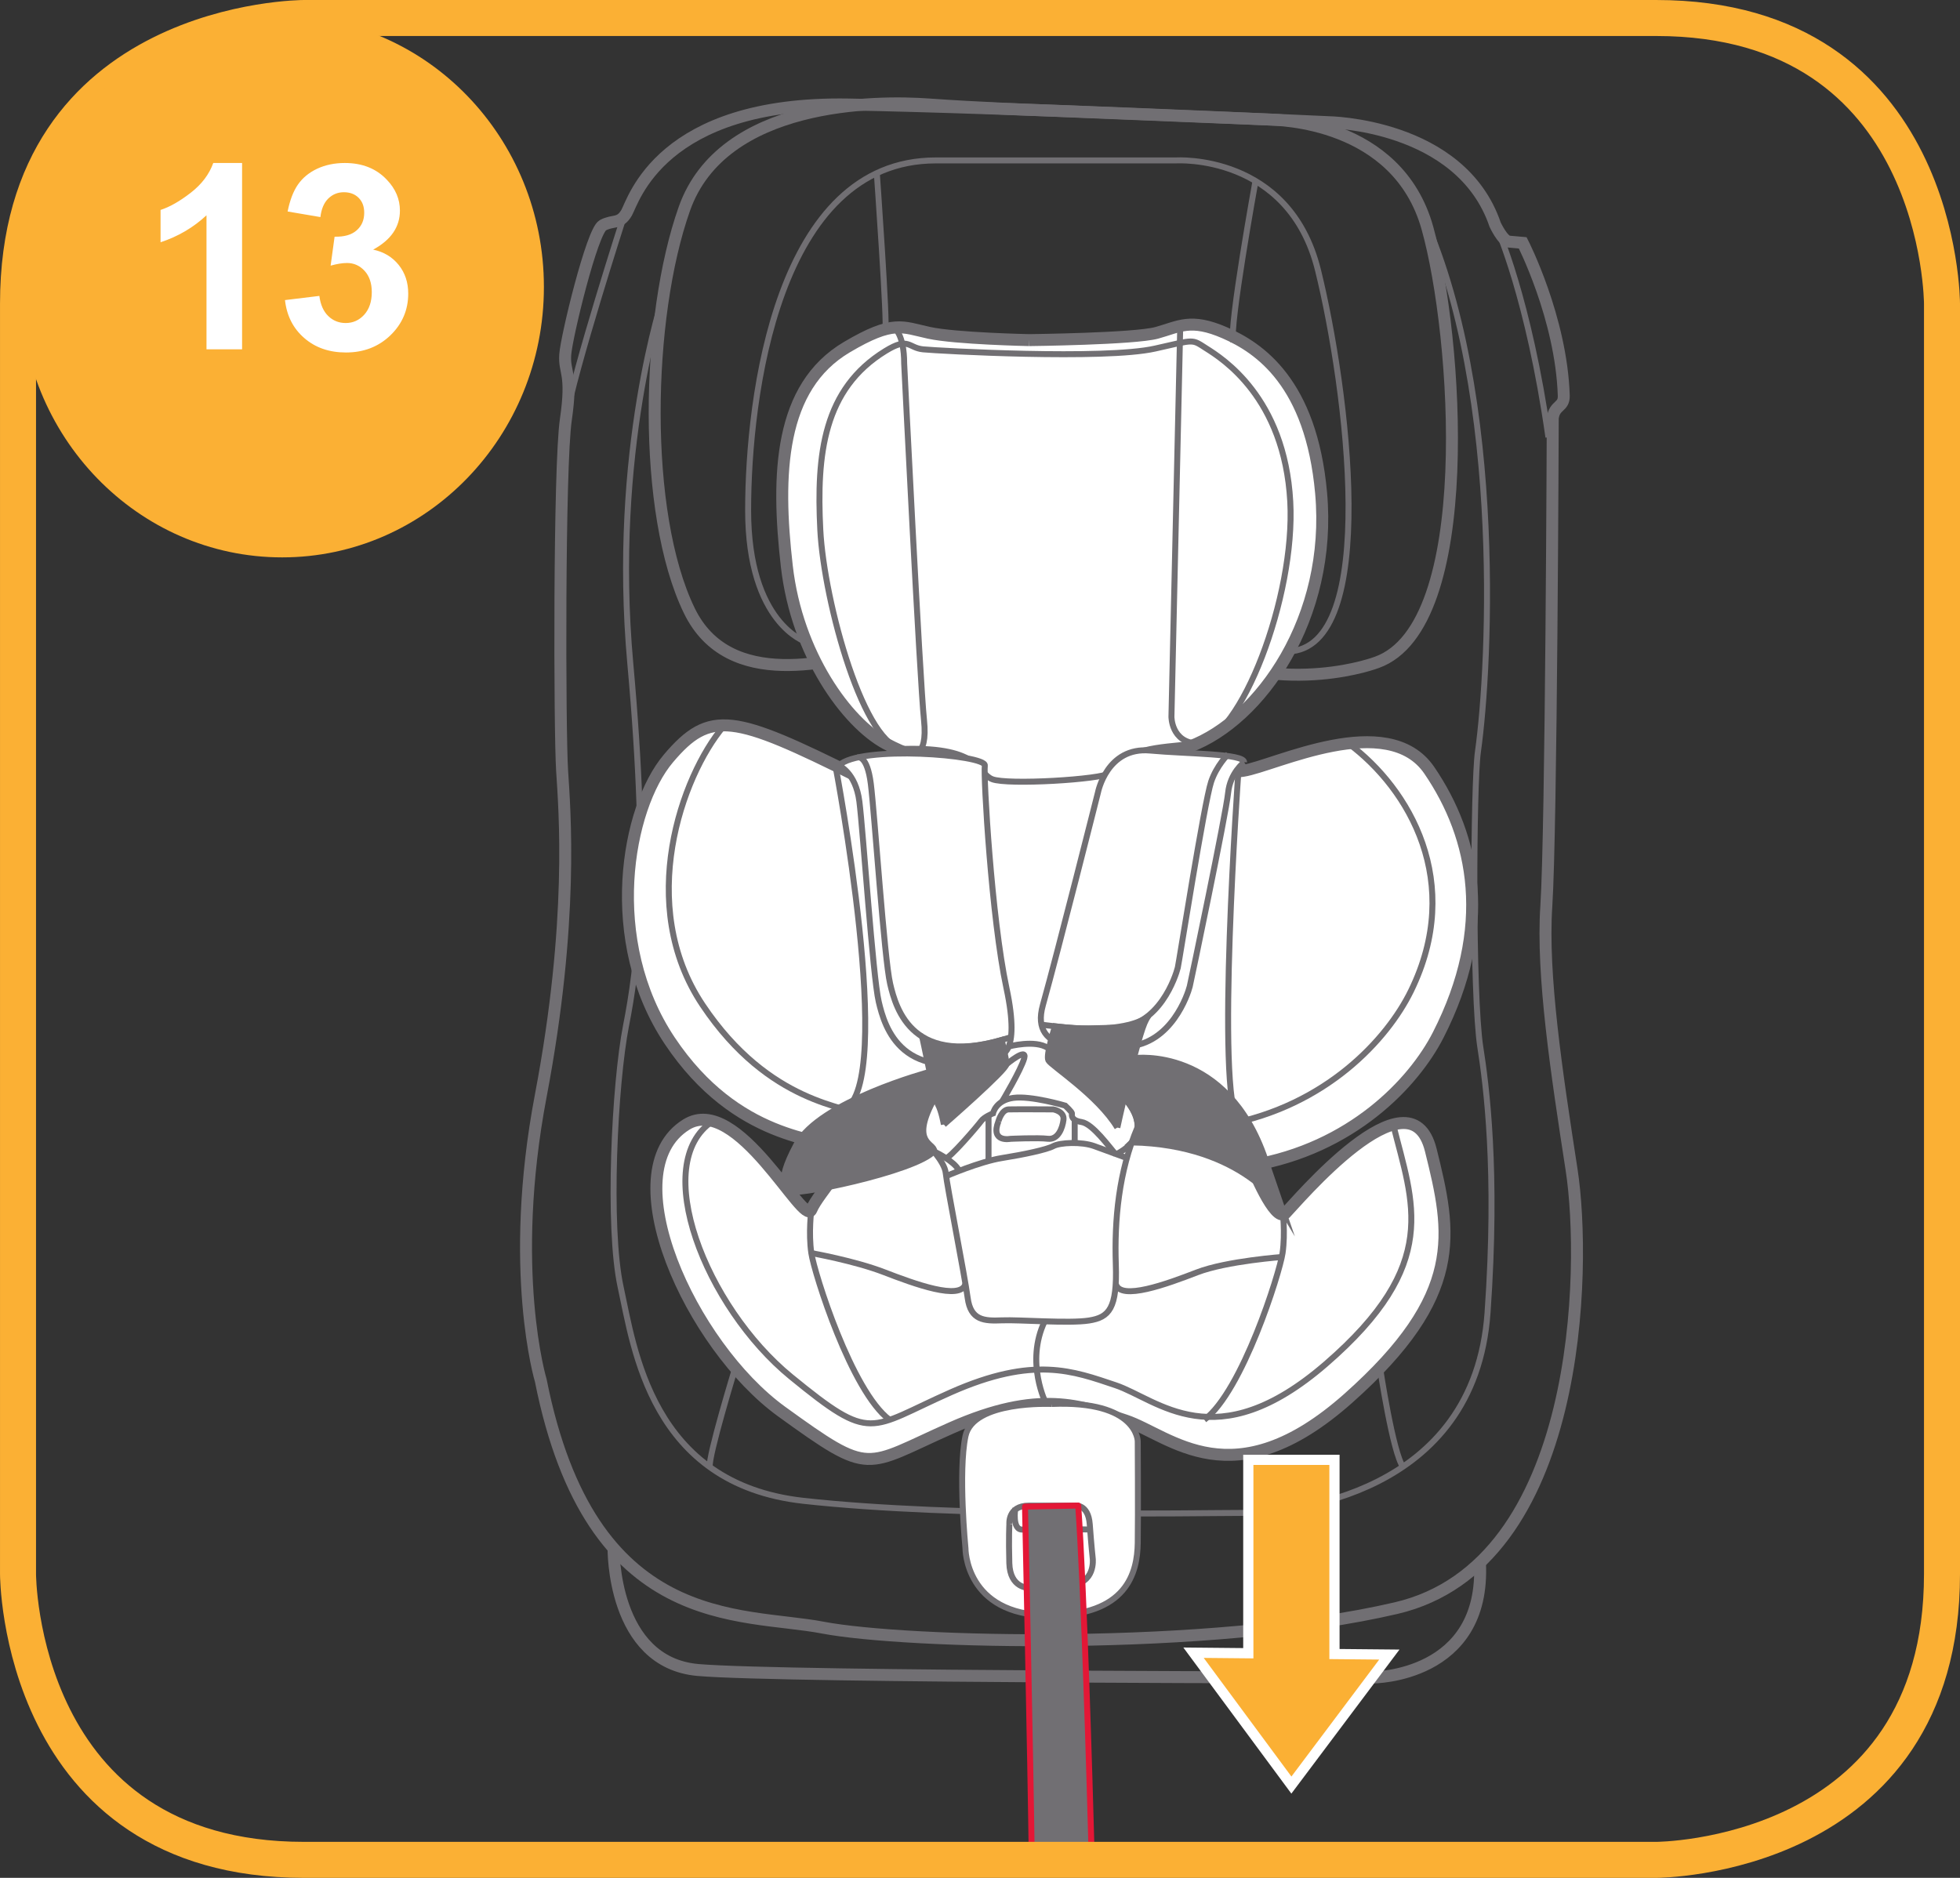 <?xml version="1.0" encoding="UTF-8"?>
<!DOCTYPE svg PUBLIC "-//W3C//DTD SVG 1.1//EN" "http://www.w3.org/Graphics/SVG/1.1/DTD/svg11.dtd">
<!-- Creator: CorelDRAW 2017 -->
<svg xmlns="http://www.w3.org/2000/svg" xml:space="preserve" width="48mm" height="46mm" version="1.1" style="shape-rendering:geometricPrecision; text-rendering:geometricPrecision; image-rendering:optimizeQuality; fill-rule:evenodd; clip-rule:evenodd"
viewBox="0 0 1319.45 1264.47"
 xmlns:xlink="http://www.w3.org/1999/xlink">
 <rect x="0" y="0" width="1319.45" height="1264.47" fill="#333333" stroke="none"/>
 <defs>
  <style type="text/css">
   <![CDATA[
    .str4 {stroke:#FBB034;stroke-width:24.24;stroke-miterlimit:4}
    .str5 {stroke:white;stroke-width:6.87;stroke-miterlimit:4}
    .str0 {stroke:#716F73;stroke-width:8.05;stroke-miterlimit:10}
    .str1 {stroke:#716F73;stroke-width:4.02;stroke-miterlimit:10}
    .str2 {stroke:#716F73;stroke-width:4.15;stroke-miterlimit:4}
    .str3 {stroke:#E31736;stroke-width:4.02;stroke-linecap:round;stroke-linejoin:round;stroke-miterlimit:10}
    .fil0 {fill:none;fill-rule:nonzero}
    .fil2 {fill:#716F73;fill-rule:nonzero}
    .fil1 {fill:white;fill-rule:nonzero}
    .fil3 {fill:#FBB034;fill-rule:nonzero}
   ]]>
  </style>
 </defs>
 <g id="Слой_x0020_1">
  <path class="fil0 str0" d="M893.88 82.25c0,0 89.43,0.85 112.63,69.02 0,0 5.08,11 9.29,11.43 4.22,0.42 9.29,0.84 9.29,0.84 0,0 25.97,50.69 27.62,102.86 0.25,8.03 -6.19,6.02 -7.41,15.11 0,0 -0.91,276.56 -4.34,328.8 -3.04,46.25 6.89,111.76 17.03,177.4 10.12,65.62 7.15,265.9 -118.13,295.12 -125.27,29.21 -330.72,23.7 -385.98,13.13 -55.26,-10.59 -156.09,3.39 -189.83,-166.4 0,0 -22.35,-74.11 0,-191.81 22.36,-117.71 16.03,-192.26 14.35,-218.94 -1.69,-26.67 -2.11,-204.54 2.53,-236.29 4.64,-31.75 -1.27,-31.33 -0.43,-43.62 0.85,-12.27 18.15,-83.41 25.32,-87.22 7.17,-3.82 11.39,-0.43 16.03,-8.47 4.63,-8.05 22.77,-74.97 149.32,-72.84 104.65,1.76 322.72,11.88 322.72,11.88"/>
  <path class="fil0 str0" d="M697.92 74.11c0,0 150.51,6.11 156.16,6.36 5.65,0.24 86.59,0.75 106.83,73.06 20.23,72.3 33.99,268.08 -34,292.45 0,0 -59.58,23 -125.99,-7.31 -44.78,-6.5 -190.12,-4.23 -207.68,-0.82 -32.28,6.92 -102.58,28.45 -129.28,-26.8 -31.77,-65.7 -29.14,-197.4 -3.24,-270.51 25.9,-73.12 130.33,-72.63 164.3,-70.21 33.98,2.43 72.9,3.79 72.9,3.79"/>
  <path class="fil0 str1" d="M542.48 432.17c0,0 -38.85,-12.19 -38.85,-88.55 0,-76.37 19.42,-235.6 126.26,-235.6l161.88 0c0,0 76.07,-4.87 95.5,73.93 19.44,78.8 42.13,255.05 -20.22,256.71"/>
  <path class="fil0 str1" d="M446.67 198.97c0,0 -35.31,104.84 -22.36,247.82 12.95,142.99 4.81,204.73 -2.85,243.72 -7.67,39 -12.52,135.67 -3.62,176.3 8.9,40.62 20.23,132.42 123.02,143.78 102.79,11.38 264.68,8.13 296.24,8.13 31.56,0 155.63,-11.9 164.3,-134.86 6.78,-95.92 -0.97,-153.8 -4.86,-178.72 -5.48,-35.14 -4.7,-177.39 -1.61,-199.04 8.08,-56.87 18.64,-256.92 -44.83,-377.47"/>
  <path class="fil0 str1" d="M1007.8 153.79c0,0 21.22,46.72 34.58,140.63"/>
  <path class="fil0 str1" d="M419.91 145.94c0,0 -33.51,103.88 -38.99,136.58"/>
  <path class="fil1" d="M692.63 229.02c0,0 71.08,-0.78 86.11,-4.91 15.04,-4.15 22.73,-10.06 45.78,0 23.05,10.06 58.14,33.42 64.83,107.88 7.55,84.02 -40.96,152.88 -88.43,170.71 -24.24,9.1 -23.73,13.76 -13.83,15.77 9.91,2.01 33.78,3 49.91,0.53 20.92,-3.21 97.11,-41.45 125.18,-0.31 30.81,45.16 42.98,105.76 6.01,178.21 -16.54,32.41 -58.47,76.47 -125.63,87.87 0,0 15.71,39.24 22.73,32.2 7.02,-7.04 83.86,-98.94 97.89,-42.6 14.04,56.35 22.59,97.6 -55.36,167.02 -77.96,69.42 -120.06,25.15 -150.13,15.09 -30.07,-10.06 -58.14,-21.13 -117.29,5.03 -59.14,26.16 -53.13,33.2 -114.28,-11.07 -61.14,-44.27 -114.73,-161.65 -64.15,-193.18 34.42,-21.46 79.18,69.42 84.2,57.35 5.01,-12.07 29.07,-34.21 18.04,-41.25 -11.03,-7.04 -68.17,-5.03 -113.27,-72.44 -45.11,-67.41 -29.07,-156.96 -1,-190.17 28.07,-33.2 43.76,-29.57 127.3,12.07 0,0 15.04,4.02 30.07,5.03 15.04,1.01 30.07,-1.01 29.07,-9.06 -1,-8.05 -14.03,-4.02 -40.1,-18.11 -26.06,-14.09 -59.78,-60.02 -66.59,-119.35 -7.15,-62.17 -4.98,-120.78 40.46,-147.61 31.36,-18.51 37.16,-13.53 55.21,-9.62 18.04,3.91 67.26,4.91 67.26,4.91z"/>
  <path class="fil0 str0" d="M692.63 229.02c0,0 71.08,-0.78 86.11,-4.91 15.04,-4.15 22.73,-10.06 45.78,0 23.05,10.06 58.14,33.42 64.83,107.88 7.55,84.02 -40.96,152.88 -88.43,170.71 -24.24,9.1 -23.73,13.76 -13.83,15.77 9.91,2.01 33.78,3 49.91,0.53 20.92,-3.21 97.11,-41.45 125.18,-0.31 30.81,45.16 42.98,105.76 6.01,178.21 -16.54,32.41 -58.47,76.47 -125.63,87.87 0,0 15.71,39.24 22.73,32.2 7.02,-7.04 83.86,-98.94 97.89,-42.6 14.04,56.35 22.59,97.6 -55.36,167.02 -77.96,69.42 -120.06,25.15 -150.13,15.09 -30.07,-10.06 -58.14,-21.13 -117.29,5.03 -59.14,26.16 -53.13,33.2 -114.28,-11.07 -61.14,-44.27 -114.73,-161.65 -64.15,-193.18 34.42,-21.46 79.18,69.42 84.2,57.35 5.01,-12.07 29.07,-34.21 18.04,-41.25 -11.03,-7.04 -68.17,-5.03 -113.27,-72.44 -45.11,-67.41 -29.07,-156.96 -1,-190.17 28.07,-33.2 43.76,-29.57 127.3,12.07 0,0 15.04,4.02 30.07,5.03 15.04,1.01 30.07,-1.01 29.07,-9.06 -1,-8.05 -14.03,-4.02 -40.1,-18.11 -26.06,-14.09 -59.78,-60.02 -66.59,-119.35 -7.15,-62.17 -4.98,-120.78 40.46,-147.61 31.36,-18.51 37.16,-13.53 55.21,-9.62 18.04,3.91 67.26,4.91 67.26,4.91"/>
  <path class="fil0 str1" d="M747.18 520.57c-5.37,4.32 -69.09,8.16 -79.25,4.09 -10.16,-4.09 -7.15,-21.7 -58.97,-20.38 -26.83,0.68 -54.28,-98.87 -56.75,-147.57 -2.57,-50.92 2.15,-94.75 43.85,-120.38 15.93,-9.79 15.19,-2.12 25.35,-1.1 10.16,1.01 122.18,7.18 156.25,-0.54 27.3,-6.18 24.38,-6.45 34.54,0 10.17,6.46 52.52,32.71 56.39,103.04 3.52,64.22 -33.34,159.88 -62.79,162.94 -29.46,3.06 -45.47,2.76 -58.62,19.9"/>
  <path class="fil0 str1" d="M601.83 220.62c0,0 6.85,4.03 6.85,24.16 0,0 10.52,213.11 13.35,240.05 2.82,26.94 -9.03,23.45 -12.1,22.19"/>
  <path class="fil0 str1" d="M794.53 219.48l-5.93 263.07c0,0 -0.19,17.07 17.19,18.13"/>
  <path class="fil0 str1" d="M907.83 500.68c41,30.53 77.76,93.48 42.04,166.54 -15.99,32.71 -57.19,77.46 -124.14,89.99"/>
  <path class="fil0 str1" d="M582.22 751.77c-11.03,-7.04 -64.11,-7.59 -109.22,-75 -45.11,-67.41 -14.04,-154.4 14.03,-187.61"/>
  <path class="fil0 str1" d="M937.88 757.21c13.23,53.16 32.5,93.85 -45.39,161.26 -74.44,64.43 -113.24,23.73 -141.61,14.24 -28.36,-9.49 -54.85,-19.94 -110.64,4.75 -55.79,24.68 -52.68,34.68 -107.8,-10.44 -57.43,-47.01 -95.52,-143.6 -52.66,-172.09"/>
  <path class="fil0 str1" d="M562.39 515.47c0,0 40.82,213.99 6.05,231.54"/>
  <path class="fil0 str1" d="M833.68 519.41c0,0 -15.58,217.65 0,236.13"/>
  <path class="fil1" d="M564.73 515.47c0,0 11.28,4.58 13.79,24.2 2.5,19.62 9.02,117.72 13.03,134.83 4.01,17.1 15.28,57.6 80.95,35.97 0,0 15.04,1.51 5.01,-45.28 -10.02,-46.79 -15.54,-142.49 -14.54,-149.72 1,-7.24 -84.2,-13.93 -98.24,0z"/>
  <path class="fil0 str1" d="M564.73 515.47c0,0 11.28,4.58 13.79,24.2 2.5,19.62 9.02,117.72 13.03,134.83 4.01,17.1 15.28,57.6 80.95,35.97 0,0 15.04,1.51 5.01,-45.28 -10.02,-46.79 -15.54,-142.49 -14.54,-149.72 1,-7.24 -84.2,-13.93 -98.24,0"/>
  <path class="fil0 str1" d="M577.49 510.02c0,0 6.22,-1.97 8.72,17.64 2.5,19.63 9.02,117.72 13.03,134.83 4.01,17.1 15.28,57.61 80.95,35.97"/>
  <path class="fil1" d="M837.53 513.26c0,0 -9.4,7.04 -10.78,20.63 -1.48,14.52 -24.94,126.74 -25.82,130.3 -1.29,5.16 -12.33,38.73 -42.23,40.49 -24.67,1.45 -66.07,5.79 -56.64,-27.91 10.25,-36.6 37.09,-143.21 37.09,-143.21 0,0 6.01,-30.85 35.09,-28.18 25.17,2.31 63.44,1.97 63.3,7.89z"/>
  <path class="fil0 str1" d="M837.53 513.26c0,0 -9.4,7.04 -10.78,20.63 -1.48,14.52 -24.94,126.74 -25.82,130.3 -1.29,5.16 -12.33,38.73 -42.23,40.49 -24.67,1.45 -66.07,5.79 -56.64,-27.91 10.25,-36.6 37.09,-143.21 37.09,-143.21 0,0 6.01,-30.85 35.09,-28.18 25.17,2.31 63.44,1.97 63.3,7.89"/>
  <path class="fil0 str1" d="M826.75 507.88c0,0 -7.75,7.58 -11.42,18.51 -4.64,13.85 -21.58,121.66 -22.46,125.21 -1.28,5.16 -12.28,40.18 -42.22,40.5 -22.53,0.23 -21.02,1.5 -49.53,-2.12"/>
  <path class="fil2" d="M635.4 757.21c0,0 -1.5,-9.01 -4.01,-13.54 -2.5,-4.52 -10.26,-45.46 -10.72,-45.74 -0.46,-0.27 12.37,14.29 53.65,2.35 0,0 3.18,12.54 3.18,16.39 0,3.85 -42.1,40.53 -42.1,40.53z"/>
  <path class="fil0 str1" d="M635.4 757.21c0,0 -1.5,-9.01 -4.01,-13.54 -2.5,-4.52 -10.26,-45.46 -10.72,-45.74 -0.46,-0.27 12.37,14.29 53.65,2.35 0,0 3.18,12.54 3.18,16.39 0,3.85 -42.1,40.53 -42.1,40.53"/>
  <path class="fil2" d="M752.18 759.26c0,0 9.81,-45.5 16.93,-66.77 7.13,-21.28 11.94,6.86 -58.87,-1.43 0,0 -6.32,19.4 -4.48,22.92 1.82,3.53 33.43,23.64 46.43,45.28z"/>
  <path class="fil0 str1" d="M752.18 759.26c0,0 9.81,-45.5 16.93,-66.77 7.13,-21.28 11.94,6.86 -58.87,-1.43 0,0 -6.32,19.4 -4.48,22.92 1.82,3.53 33.43,23.64 46.43,45.28"/>
  <path class="fil0 str1" d="M629.91 739.27c0,0 -21.02,22 0,36.6 0,0 12.5,6.04 15.51,12.08"/>
  <path class="fil0 str1" d="M756.7 739.27c0,0 24.05,23.01 -5.52,38.1"/>
  <path class="fil0 str1" d="M679.04 704.67c0,0 17.71,-4.8 26.38,1"/>
  <path class="fil0 str1" d="M677.5 716.68c0,0 14.03,-11.74 12.03,-4.19 -2,7.54 -15.04,29.4 -15.04,29.4"/>
  <path class="fil0 str1" d="M751.18 777.38c-4.51,-5.03 -15.53,-20.63 -23.05,-21.84 -7.52,-1.21 -6.52,-4.83 -6.52,-5.84 0,-1.01 -4.51,-5.22 -4.51,-5.22 0,0 -23.06,-6.85 -34.98,-5.21 -11.93,1.64 -13.64,10.43 -13.64,10.43 0,0 -6.01,2.39 -8.02,5.22 -2,2.83 -21.83,26.02 -23.78,24.81"/>
  <line class="fil0 str1" x1="665.47" y1="751.77" x2="665.47" y2= "781.78" />
  <line class="fil0 str1" x1="723.47" y1="753.95" x2="723.47" y2= "770.84" />
  <path class="fil0 str1" d="M623.57 769.66c0,0 12.37,12.24 13.1,20.29 0.73,8.05 12.76,68.92 14.76,84.02 2,15.09 11.03,15.59 23.05,15.09 12.03,-0.51 45.11,2.24 58.64,0.11 13.54,-2.12 19.05,-8.16 18.04,-37.85 -1,-29.68 1.91,-62.37 14.74,-92.56"/>
  <path class="fil0 str1" d="M636.92 791.96c0,0 22.54,-9.79 37.57,-12.19 15.04,-2.4 30.11,-5.63 34.61,-8.04 4.48,-2.42 19.01,-3.11 27.54,0 8.52,3.12 21.97,8.04 21.97,8.04"/>
  <path class="fil0 str1" d="M672.16 754.93c0,0 2.1,-7.8 6.88,-7.91 6.15,-0.15 30.06,0 30.06,0 0,0 7.5,1.3 6.83,6.94 -0.67,5.65 -3.65,13.63 -10.52,12.83 -6.86,-0.81 -25.22,0.05 -25.22,0.05 0,0 -13.72,2.73 -8.03,-11.91"/>
  <path class="fil2" d="M625.83 721.82c0,0 -74.13,19.84 -89.67,49.02 -15.53,29.18 -4.32,26.31 -5.17,31.02 -0.85,4.7 86.29,-13.14 97.85,-26.86 0,-5.34 -15.78,-5.02 -1.09,-33.12 3.12,-14.16 -1.92,-20.06 -1.92,-20.06z"/>
  <path class="fil0 str2" d="M625.83 721.82c0,0 -74.13,19.84 -89.67,49.02 -15.53,29.18 -4.32,26.31 -5.17,31.02 -0.85,4.7 86.29,-13.14 97.85,-26.86 0,-5.34 -15.78,-5.02 -1.09,-33.12 3.12,-14.16 -1.92,-20.06 -1.92,-20.06"/>
  <path class="fil2" d="M763.93 712.48c0,0 61.98,-8.25 87.88,68.32l11.59 33.81c0,0 -25.87,-43.77 -101.5,-45.4 0,0 11.04,-10.44 -3.79,-28.41 -2.33,-2.62 5.82,-28.32 5.82,-28.32z"/>
  <path class="fil0 str1" d="M763.93 712.48c0,0 61.98,-8.25 87.88,68.32l11.59 33.81c0,0 -25.87,-43.77 -101.5,-45.4 0,0 11.04,-10.44 -3.79,-28.41 -2.33,-2.62 5.82,-28.32 5.82,-28.32"/>
  <path class="fil0 str1" d="M546.18 814.6c0,0 -2.01,15.59 0,29.18 2,13.58 27.1,93.16 52.64,112.23"/>
  <path class="fil0 str1" d="M863.4 814.6c0,0 2,15.59 0,29.18 -2.01,13.58 -27.1,93.16 -52.64,112.23"/>
  <path class="fil0 str1" d="M546.18 843.78c0,0 29.07,5.14 49.12,12.89 20.05,7.74 51.64,19.41 54.64,7.78"/>
  <path class="fil0 str1" d="M864.3 846.3c0,0 -38.44,2.72 -58.48,10.46 -20.05,7.74 -51.63,19.41 -54.64,7.79"/>
  <path class="fil1" d="M707.87 945.36c0,0 -52.91,-2.47 -57.93,21.68 -5.02,24.15 0,75.46 0,75.46 0,0 -0.37,44.9 55.82,45.28 52.95,0.35 59.87,-28.95 60.16,-48.79 0.29,-19.84 0,-68.42 0,-68.42 0,0 0.13,-27.67 -58.05,-25.2z"/>
  <path class="fil0 str1" d="M707.87 945.36c0,0 -52.91,-2.47 -57.93,21.68 -5.02,24.15 0,75.46 0,75.46 0,0 -0.37,44.9 55.82,45.28 52.95,0.35 59.87,-28.95 60.16,-48.79 0.29,-19.84 0,-68.42 0,-68.42 0,0 0.13,-27.67 -58.05,-25.2"/>
  <path class="fil1" d="M679.5 1026.4c0,0 -1.31,-12.57 13.13,-12.57l30.83 0c0,0 9.12,-1.51 10.15,12.57 1.02,14.09 2.02,23.14 2.02,23.14 0,0 2,17.11 -15.54,17.6 -17.54,0.51 -27.47,2.01 -27.47,2.01 0,0 -12.69,0.51 -13.16,-16.6 -0.47,-17.1 0.03,-26.16 0.03,-26.16z"/>
  <path class="fil0 str1" d="M679.5 1026.4c0,0 -1.31,-12.57 13.13,-12.57l30.83 0c0,0 9.12,-1.51 10.15,12.57 1.02,14.09 2.02,23.14 2.02,23.14 0,0 2,17.11 -15.54,17.6 -17.54,0.51 -27.47,2.01 -27.47,2.01 0,0 -12.69,0.51 -13.16,-16.6 -0.47,-17.1 0.03,-26.16 0.03,-26.16"/>
  <path class="fil0 str1" d="M683.5 1015.54c0,0 -2.48,15.07 5.03,14.38 9.49,-0.86 45.36,0 45.36,0"/>
  <path class="fil0 str1" d="M590.27 116.64c0,0 7.41,104.59 5.65,105.1"/>
  <path class="fil0 str1" d="M845.19 121.87c0,0 -17.98,99.29 -14.97,108.08"/>
  <path class="fil0 str1" d="M494.98 920.99c0,0 -18.34,59.9 -17.15,66.82"/>
  <path class="fil0 str1" d="M929.03 920.99c0,0 8.66,57.89 15.56,66.82"/>
  <path class="fil0 str0" d="M413.04 1042.51c0,0 -1.19,76.96 56.96,82 58.14,5.03 454.1,5.03 454.1,5.03 0,0 76.18,0.13 72.18,-77.42"/>
  <path class="fil2" d="M690.03 1014.48c0,0 3.71,171.68 4.55,237.87l40.4 0c-1.53,-56.15 -5.26,-182.88 -9.13,-238.58l-35.82 0.71z"/>
  <path class="fil0 str3" d="M690.03 1014.48c0,0 3.71,171.68 4.55,237.87m40.4 0c-1.53,-56.15 -5.26,-182.88 -9.13,-238.58l-35.82 0.71"/>
  <path class="fil0 str1" d="M704.23 945.2c0,0 -14.24,-27.73 -0.96,-55.48"/>
  <path class="fil0 str4" d="M204.55 12.12c0,0 -192.42,0 -192.42,192.41l0 855.39c0,0 0,192.42 192.42,192.42l910.37 0c0,0 192.41,0 192.41,-192.42l0 -855.39c0,0 0,-192.41 -192.41,-192.41l-910.37 0z"/>
  <path class="fil3" d="M189.95 375.31c97.31,0 176.2,-81.52 176.2,-182.07 0,-100.55 -78.89,-182.07 -176.2,-182.07 -97.31,0 -176.2,81.51 -176.2,182.07 0,100.55 78.89,182.07 176.2,182.07z"/>
  <path class="fil1" d="M162.96 235.22l-23.95 0 0 -90.25c-8.76,8.16 -19.05,14.25 -30.92,18.16l0 -21.77c6.28,-2.03 13.06,-5.94 20.39,-11.63 7.32,-5.69 12.37,-12.37 15.09,-19.99l19.4 0 0 125.48zm28.87 -33.15l23.16 -2.82c0.74,5.89 2.77,10.44 5.99,13.56 3.22,3.12 7.13,4.7 11.73,4.7 4.95,0 9.1,-1.88 12.52,-5.64 3.36,-3.76 5.05,-8.81 5.05,-15.19 0,-5.99 -1.63,-10.79 -4.85,-14.3 -3.22,-3.51 -7.17,-5.29 -11.83,-5.29 -3.07,0 -6.73,0.59 -11.03,1.78l2.67 -19.49c6.48,0.15 11.43,-1.24 14.84,-4.26 3.41,-2.97 5.1,-6.93 5.1,-11.88 0,-4.21 -1.24,-7.52 -3.76,-10.04 -2.52,-2.52 -5.84,-3.76 -9.95,-3.76 -4.11,0 -7.57,1.43 -10.49,4.26 -2.92,2.87 -4.65,7.03 -5.29,12.47l-22.07 -3.76c1.53,-7.57 3.81,-13.61 6.93,-18.11 3.12,-4.5 7.42,-8.07 12.96,-10.69 5.54,-2.57 11.73,-3.86 18.6,-3.86 11.78,0 21.23,3.76 28.3,11.28 5.89,6.14 8.81,13.06 8.81,20.78 0,10.98 -5.99,19.74 -18.01,26.27 7.17,1.53 12.86,4.95 17.17,10.29 4.3,5.34 6.43,11.78 6.43,19.35 0,10.98 -4.01,20.34 -11.97,28.05 -8.02,7.72 -18.01,11.58 -29.93,11.58 -11.33,0 -20.68,-3.27 -28.1,-9.75 -7.47,-6.48 -11.78,-14.99 -12.96,-25.53z"/>
  <polygon class="fil3" points="935.29,1114.11 869.35,1201.99 803.47,1112.86 840.35,1113.21 840.35,983 898.35,983 898.35,1113.76 "/>
  <polygon class="fil0 str5" points="935.29,1114.11 869.35,1201.99 803.47,1112.86 840.35,1113.21 840.35,983 898.35,983 898.35,1113.76 "/>
 </g>
</svg>
